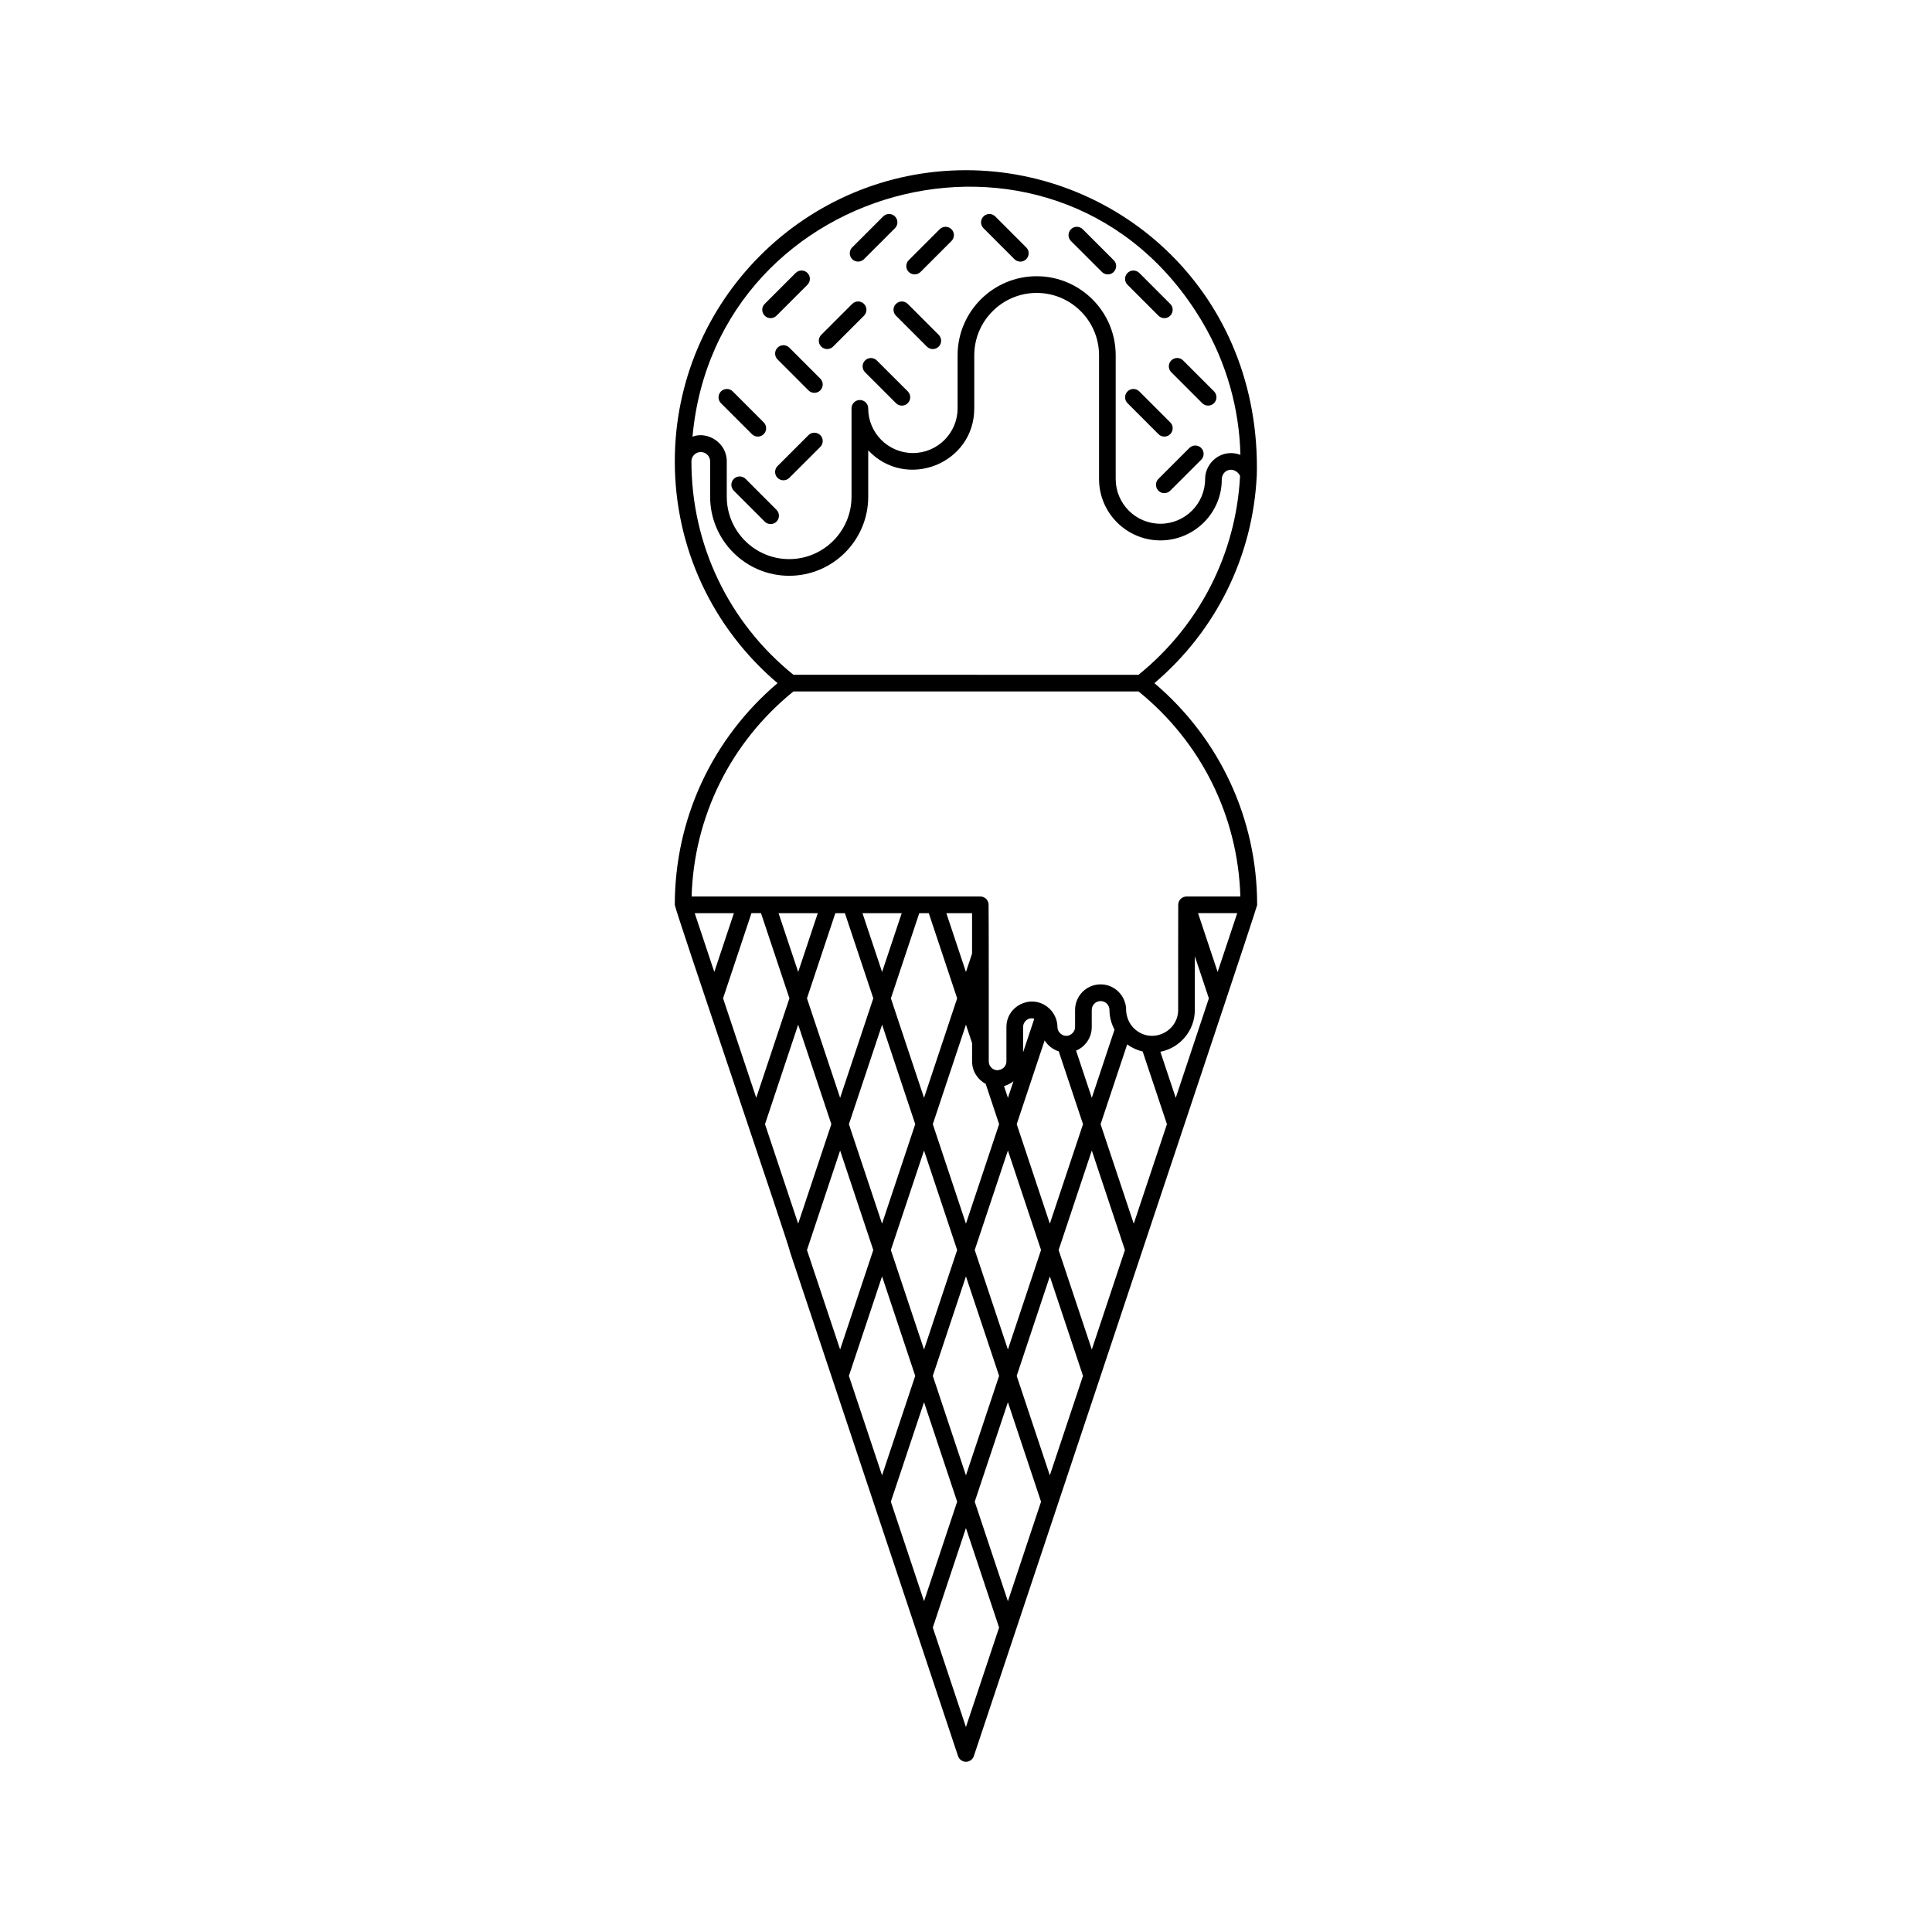 <?xml version="1.0" encoding="UTF-8"?>
<!-- Uploaded to: SVG Repo, www.svgrepo.com, Generator: SVG Repo Mixer Tools -->
<svg fill="#000000" width="800px" height="800px" version="1.1" viewBox="144 144 512 512" xmlns="http://www.w3.org/2000/svg">
 <g>
  <path d="m449.93 325.04c16.352-13.898 26.082-33.617 27.121-54.953 0-0.02 0.016-0.043 0.016-0.062 1.172-48.09-36.047-80.918-77.082-80.918-42.547 0-77.156 34.621-77.156 77.168 0 22.797 9.902 44.051 27.227 58.766-17.324 14.711-27.227 35.961-27.227 58.762 0 1.211 30.602 91.02 30.602 92.176 47.59 142.79 21.398 64.18 44.461 133.4 0.301 0.895 1.145 1.512 2.094 1.512s1.793-0.609 2.094-1.512c28.348-85.031 12.031-36.113 33.359-100.05v-0.004l11.109-33.348 11.121-33.348 0.004-0.004c0.09-0.266 11.109-33.34 11.109-33.34 8.867-26.598 8.375-25.477 8.375-25.477 0-22.801-9.902-44.051-27.227-58.766zm10.715 86.602v-14.23c2.836 8.512 2.168 6.519 3.719 11.156l-8.781 26.375c-0.105-0.328-3.969-11.883-4.074-12.207 5.195-1.02 9.137-5.606 9.137-11.094zm-7.394 30.281-8.797 26.367c-2.984-8.953-7.219-21.664-8.789-26.367 1.414-4.254 5.902-17.723 7.047-21.145 1.215 0.879 2.598 1.527 4.106 1.879 2.227 6.664 0.906 2.703 6.434 19.266zm-64.375 126.41-8.793-26.367c4.469-13.406 4.356-13.051 8.793-26.367 5.266 15.809 3.949 11.875 8.781 26.367-5.562 16.699-4.035 12.117-8.781 26.367zm-11.121-86.078 8.789 26.367-8.789 26.367-8.789-26.367zm-22.234-13.969-8.789-26.367 8.793-26.375v0.004c2.922 8.773 5.871 17.613 8.789 26.367l-8.41 25.223zm-11.109-33.348-8.793-26.375c0.105-0.309 1.617-4.859 7.523-22.566h2.531c0.828 2.477 6.707 20.105 7.531 22.566-3.469 10.395-0.938 2.809-8.793 26.375zm16.309-48.938c0 0.004-5.191 15.582-5.191 15.586l-5.203-15.586h10.395zm7.188 0 7.523 22.566-8.789 26.375-8.789-26.375s7.414-22.262 7.519-22.566zm44.664 44.543-1.465 4.394-1.043-3.129c0.27 0 1.535-0.484 2.508-1.266zm-43.602 11.375 8.793-26.367 8.781 26.367-8.793 26.367zm19.906 6.984c8.699 26.113 6.559 19.688 8.781 26.367l-8.781 26.367-8.793-26.367zm11.109 33.352 8.789 26.367-8.789 26.363c-5.266-15.805-3.957-11.863-8.781-26.363 4.559-13.703 2.922-8.781 8.781-26.367zm11.121 19.379-8.793-26.367 8.793-26.363s8.781 26.355 8.781 26.363zm22.234-66.695-4.168-12.512c2.434-1.02 4.152-3.426 4.152-6.238v-4.551c0-1.293 1.051-2.34 2.344-2.34s2.348 1.043 2.348 2.34c0 1.895 0.516 3.66 1.34 5.234-0.188 0.559-5.828 17.508-6.016 18.066zm-2.328 6.981-8.793 26.367c-6.766-20.305-5.129-15.383-8.781-26.367l7.402-22.203c0.844 1.375 2.168 2.406 3.738 2.902zm-15.883-19.043v-6.688c0-1.426 1.293-2.684 2.969-2.223-0.559 1.676 0.012-0.039-2.969 8.91zm-6.352 19.043-8.793 26.367c-8.699-26.113-6.555-19.688-8.781-26.367 1.789-5.371 0.133-0.391 8.781-26.367l1.629 4.879v4.863c0 2.582 1.469 4.805 3.602 5.941zm-7.172-45.199-1.621 4.867c-0.559-1.68-4.676-14.039-5.191-15.582h6.816zm-11.469-10.719c3.309 9.934 5.07 15.219 7.519 22.566l-8.781 26.367c-7.359-22.098-5.66-16.98-8.781-26.367 2.223-6.676 2.168-6.496 7.519-22.566zm-12.375 15.586-5.195-15.586h10.395c-0.352 1.031-4.926 14.77-5.199 15.586zm-11.121 47.32c0.062 0.188 8.789 26.363 8.789 26.363l-8.789 26.367-8.789-26.367zm44.465 66.695 8.781 26.367-8.781 26.375-8.793-26.375zm2.328-6.984c0.457-1.379 8.211-24.641 8.781-26.367l8.793 26.367-8.793 26.367zm19.906-59.715c8.699 26.113 6.559 19.688 8.781 26.367l-8.781 26.367-8.793-26.367c7.84-23.516 5.305-15.914 8.793-26.367zm-94.852-62.902-5.191 15.582-5.191-15.582zm61.496 162.95 8.789 26.367-8.789 26.367-8.781-26.367c5.562-16.699 4.035-12.117 8.781-26.367zm66.703-147.37-5.191-15.582h10.383zm-8.25-19.996c-1.055 0-2.141 0.816-2.195 2.121-0.027 0.746-0.016 27.18-0.016 27.926 0 5.742-6.82 9.059-11.328 5.234-1.062-0.895-1.75-2-2.133-3.234-0.641-2.102 0-2.461-0.828-4.508-0.996-2.488-3.426-4.254-6.269-4.254-3.727 0-6.762 3.035-6.762 6.758v4.551c0 1.359-1.234 2.34-2.332 2.34-1.109 0-2.34-0.98-2.34-2.34 0-2.066-1.004-4.109-2.746-5.41-4.469-3.332-10.777-0.117-10.777 5.41v9.105c0 1.188-0.906 2.125-2.059 2.285-0.102 0.012-0.188 0.059-0.293 0.059-1.285 0-2.328-1.051-2.328-2.34 0-0.695 0.016-41-0.047-41.688-0.105-1.125-1.02-2.016-2.168-2.016h-76.535c0.633-21.25 10.379-40.914 26.988-54.348h91.453c16.609 13.438 26.352 33.102 26.988 54.348zm4.094-152.43c6.582 11.035 9.922 23.375 10.191 35.383-4.805-1.797-9.355 1.879-9.355 6.418 0 6.527-5.312 11.844-11.848 11.844-6.535 0-11.848-5.312-11.848-11.844v-32.797c0-11.551-9.398-20.953-20.949-20.953-11.551 0-20.949 9.398-20.949 20.953v14.059c0 6.527-5.309 11.844-11.844 11.844s-11.848-5.312-11.848-11.844c0-1.219-0.992-2.211-2.207-2.211-1.219 0-2.211 0.988-2.211 2.211v23.418c0 9.117-7.414 16.535-16.531 16.535-9.117 0-16.531-7.418-16.531-16.535v-9.371c0-5.055-5.246-8.066-9.078-6.539 6.227-68.863 98.336-92.16 135.01-30.57zm-132.82 34.641c1.367 0 2.481 1.109 2.481 2.473v9.371c0 11.555 9.398 20.949 20.949 20.949 11.551 0 20.949-9.391 20.949-20.949v-12.293c10.023 10.664 28.102 3.606 28.102-11.125v-14.059c0-9.109 7.418-16.535 16.535-16.535s16.531 7.418 16.531 16.535v32.797c0 8.961 7.297 16.254 16.266 16.254s16.266-7.293 16.254-16.105c0.012-0.055 0.02-0.25 0.027-0.301 0.145-2.141 2.828-3.356 4.57-1.141 0.102 0.176 0.191 0.367 0.254 0.504-1.082 20.598-10.746 39.574-26.91 52.656l-91.457-0.004c-17.184-13.898-27.027-34.473-27.027-56.555 0-1.363 1.113-2.473 2.477-2.473z"/>
  <path d="m452.56 259.7c1.957 0 2.953-2.371 1.566-3.766l-8.199-8.203c-0.859-0.863-2.258-0.863-3.117-0.004-0.863 0.863-0.863 2.258 0 3.129l8.195 8.199c0.422 0.434 0.988 0.645 1.555 0.645z"/>
  <path d="m436.02 216.07c0.43 0.434 0.996 0.648 1.559 0.648 1.945 0 2.961-2.375 1.559-3.769l-8.199-8.199c-0.863-0.863-2.266-0.863-3.125 0-0.859 0.863-0.859 2.258 0 3.125z"/>
  <path d="m412.83 212.68c0.434 0.43 0.996 0.652 1.566 0.652 1.945 0 2.961-2.375 1.559-3.769l-8.199-8.203c-0.863-0.863-2.258-0.863-3.125 0-0.859 0.863-0.859 2.258 0 3.117z"/>
  <path d="m387.95 216.07 8.199-8.203c0.863-0.859 0.863-2.266 0-3.117-0.859-0.863-2.258-0.863-3.125 0l-8.203 8.199c-0.859 0.863-0.859 2.266 0 3.125 0.871 0.855 2.269 0.855 3.129-0.004z"/>
  <path d="m346.39 259.05c0.863-0.863 0.863-2.258 0-3.117l-8.199-8.203c-0.859-0.863-2.258-0.863-3.125 0-0.863 0.859-0.863 2.266 0 3.125l8.199 8.199c0.863 0.867 2.258 0.867 3.125-0.004z"/>
  <path d="m358.26 259.31-8.203 8.199c-0.859 0.871-0.863 2.266 0 3.125 0.859 0.863 2.258 0.863 3.125 0l8.203-8.199c0.863-0.859 0.863-2.258 0-3.117-0.867-0.859-2.262-0.859-3.125-0.008z"/>
  <path d="m348.22 228.31c0.566 0 1.129-0.219 1.559-0.648l8.203-8.199c0.863-0.863 0.863-2.266 0-3.129-0.859-0.859-2.258-0.859-3.125 0l-8.203 8.203c-1.395 1.395-0.379 3.773 1.566 3.773z"/>
  <path d="m350.06 236.13c-0.863 0.863-0.863 2.266 0 3.125l8.195 8.203c0.434 0.434 0.996 0.648 1.559 0.648 1.953 0 2.953-2.375 1.566-3.769l-8.199-8.203c-0.859-0.867-2.258-0.867-3.121-0.004z"/>
  <path d="m341.59 270.91c-0.859-0.863-2.258-0.863-3.125-0.004-0.863 0.871-0.863 2.269 0 3.129l8.195 8.199c0.863 0.863 2.266 0.863 3.125 0.004 0.859-0.863 0.859-2.266 0-3.125z"/>
  <path d="m364.77 235.86 8.199-8.199c0.863-0.863 0.863-2.258 0-3.125-0.859-0.863-2.258-0.863-3.125 0l-8.203 8.199c-0.863 0.863-0.863 2.258 0 3.125 0.871 0.859 2.269 0.859 3.129 0z"/>
  <path d="m451 227.66c0.43 0.43 0.996 0.648 1.559 0.648 1.957 0 2.953-2.383 1.566-3.769l-8.199-8.203c-0.863-0.859-2.266-0.863-3.125 0-0.863 0.863-0.863 2.258 0 3.125z"/>
  <path d="m454.4 242.64 8.199 8.203c0.863 0.863 2.258 0.863 3.125 0 0.863-0.859 0.863-2.266 0-3.125l-8.199-8.203c-0.863-0.863-2.258-0.859-3.125 0-0.863 0.867-0.863 2.266 0 3.125z"/>
  <path d="m381.44 227.66 8.199 8.199c0.863 0.863 2.258 0.863 3.125 0 0.863-0.859 0.863-2.258 0-3.117l-8.199-8.203c-0.859-0.863-2.258-0.863-3.125 0-0.863 0.863-0.863 2.258 0 3.121z"/>
  <path d="m372.97 212.68 8.203-8.203c0.863-0.859 0.863-2.254 0-3.117-0.859-0.863-2.258-0.863-3.125 0l-8.203 8.199c-0.863 0.859-0.863 2.258 0 3.125 0.867 0.855 2.262 0.855 3.125-0.004z"/>
  <path d="m459.2 262.71-8.203 8.199c-1.395 1.398-0.387 3.777 1.559 3.777 0.566 0 1.137-0.219 1.566-0.648l8.203-8.199c0.863-0.863 0.863-2.258 0-3.125-0.859-0.863-2.258-0.863-3.125-0.004z"/>
  <path d="m376.37 239.53c-0.859-0.863-2.266-0.863-3.125 0-0.859 0.859-0.859 2.258 0 3.117l8.199 8.199c0.863 0.863 2.258 0.863 3.125 0 0.863-0.859 0.863-2.266 0-3.125z"/>
 </g>
</svg>